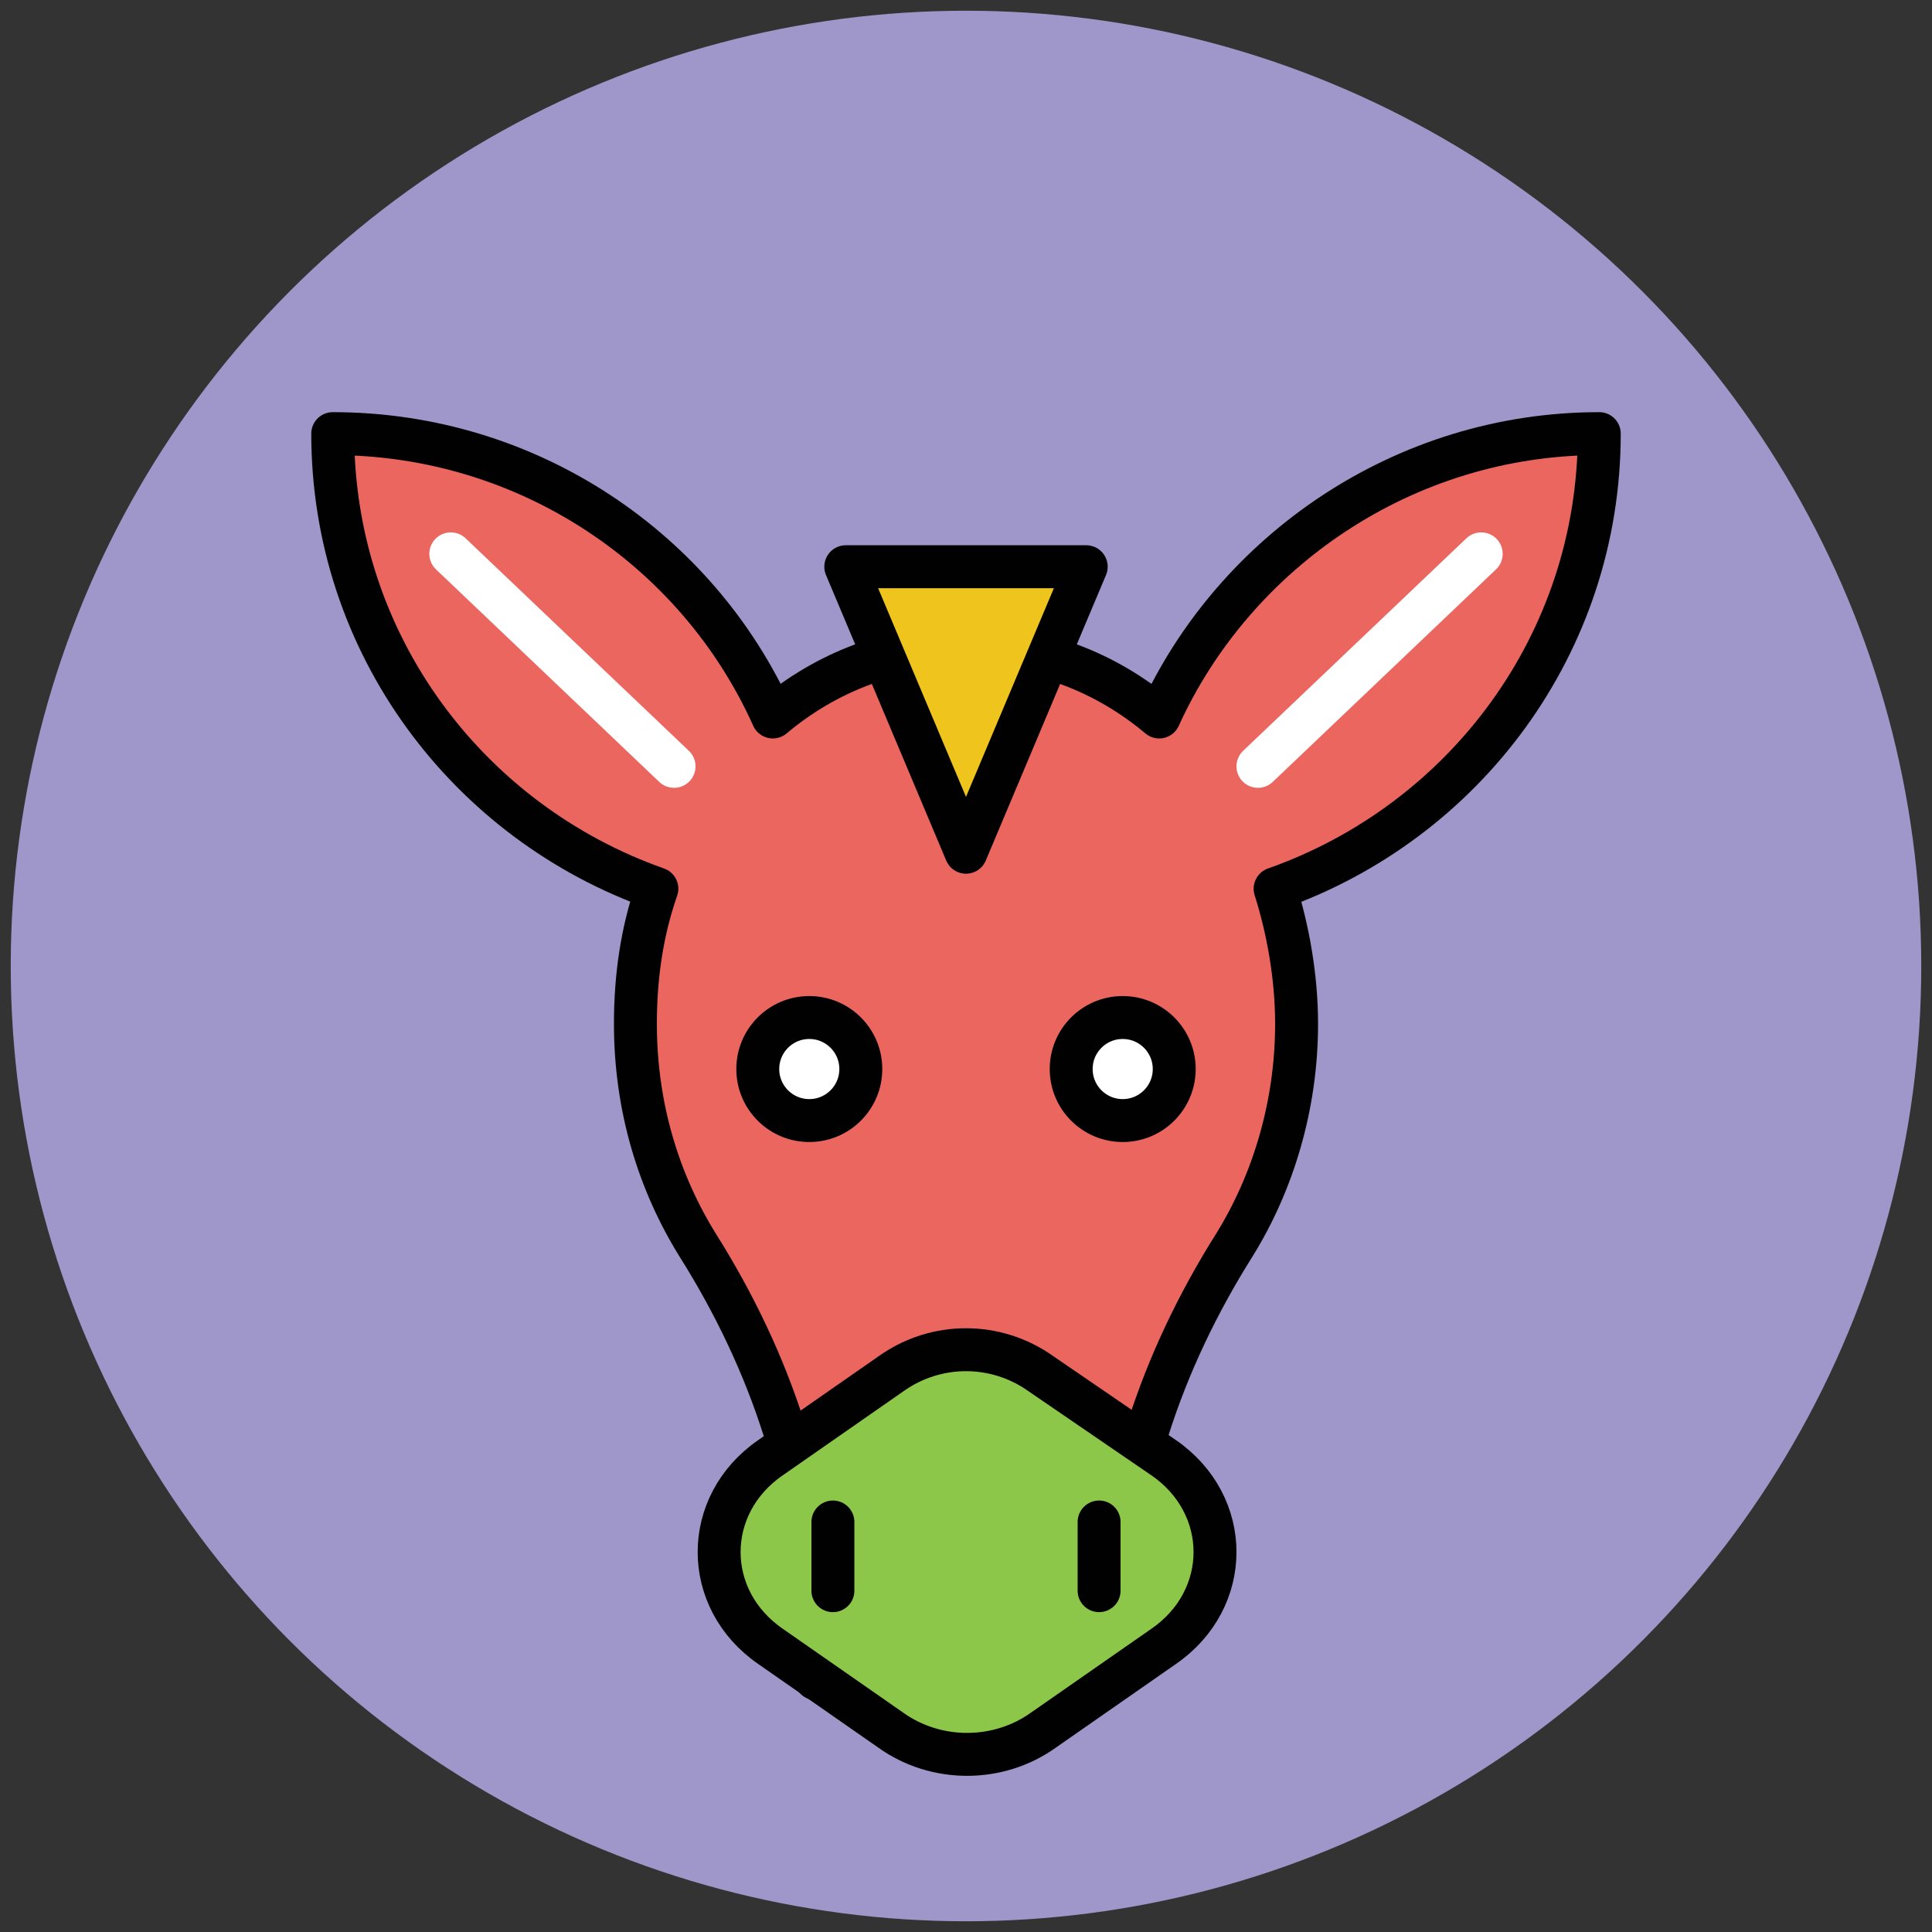 <?xml version="1.0" encoding="utf-8"?>
<!-- Generator: Adobe Illustrator 18.0.0, SVG Export Plug-In . SVG Version: 6.00 Build 0)  -->
<!DOCTYPE svg PUBLIC "-//W3C//DTD SVG 1.1//EN" "http://www.w3.org/Graphics/SVG/1.1/DTD/svg11.dtd">
<svg version="1.1" id="Layer_1" xmlns="http://www.w3.org/2000/svg" xmlns:xlink="http://www.w3.org/1999/xlink" x="0px" y="0px"
	 viewBox="0 0 90 90" enable-background="new 0 0 90 90" xml:space="preserve">
<rect x="0" y="0" width="90" height="90" fill="#333333" stroke="none"/>
<g>
	<circle fill="#9F96C9" cx="45" cy="45" r="44.5"/>
	
		<path fill="#EB665F" stroke="#010101" stroke-width="2" stroke-linecap="round" stroke-linejoin="round" stroke-miterlimit="10" d="
		M54,33.4c-2.5-2.1-5.6-3.3-9-3.3c-3.4,0-6.5,1.2-9,3.3c-3.5-7.8-11.4-13.2-20.5-13.2v0c0,9.8,6.3,18.1,15.1,21.2
		c-0.7,2-1,4.1-1,6.3c0,3.9,1.1,7.4,2.9,10.3c3.4,5.4,5.5,11.5,5.5,17.9v2.3H52v-2.3c0-6.4,2.1-12.5,5.5-17.9
		c1.8-2.9,2.9-6.5,2.9-10.3c0-2.2-0.4-4.4-1-6.3c8.8-3.1,15.1-11.4,15.1-21.2v0C65.4,20.2,57.5,25.7,54,33.4z"/>
	
		<path fill="#8CC749" stroke="#010101" stroke-width="2" stroke-linecap="round" stroke-linejoin="round" stroke-miterlimit="10" d="
		M41.5,64l-5.6,3.9c-3.2,2.2-3.2,6.6,0,8.8l5.6,3.9c2.1,1.5,5,1.5,7.1,0l5.6-3.9c3.2-2.2,3.2-6.6,0-8.8L48.5,64
		C46.4,62.5,43.6,62.5,41.5,64z"/>
	<g>
		
			<line fill="#F2DFD5" stroke="#010101" stroke-width="2" stroke-linecap="round" stroke-linejoin="round" stroke-miterlimit="10" x1="51.2" y1="74.1" x2="51.2" y2="70.9"/>
		
			<line fill="#F2DFD5" stroke="#010101" stroke-width="2" stroke-linecap="round" stroke-linejoin="round" stroke-miterlimit="10" x1="38.8" y1="74.1" x2="38.8" y2="70.9"/>
	</g>
	<g>
		
			<circle fill="#FFFFFF" stroke="#010101" stroke-width="2" stroke-linecap="round" stroke-linejoin="round" stroke-miterlimit="10" cx="52.3" cy="49.8" r="2.4"/>
		
			<circle fill="#FFFFFF" stroke="#010101" stroke-width="2" stroke-linecap="round" stroke-linejoin="round" stroke-miterlimit="10" cx="37.7" cy="49.8" r="2.4"/>
	</g>
	
		<polygon fill="#EFC41C" stroke="#010101" stroke-width="2" stroke-linecap="round" stroke-linejoin="round" stroke-miterlimit="10" points="
		39.4,26.4 45,39.7 50.6,26.4 	"/>
	<g>
		
			<line fill="#EFC41C" stroke="#FFFFFF" stroke-width="2" stroke-linecap="round" stroke-linejoin="round" stroke-miterlimit="10" x1="58.6" y1="35.7" x2="69" y2="25.8"/>
		
			<line fill="#EFC41C" stroke="#FFFFFF" stroke-width="2" stroke-linecap="round" stroke-linejoin="round" stroke-miterlimit="10" x1="31.4" y1="35.7" x2="21" y2="25.8"/>
	</g>
</g>
</svg>
